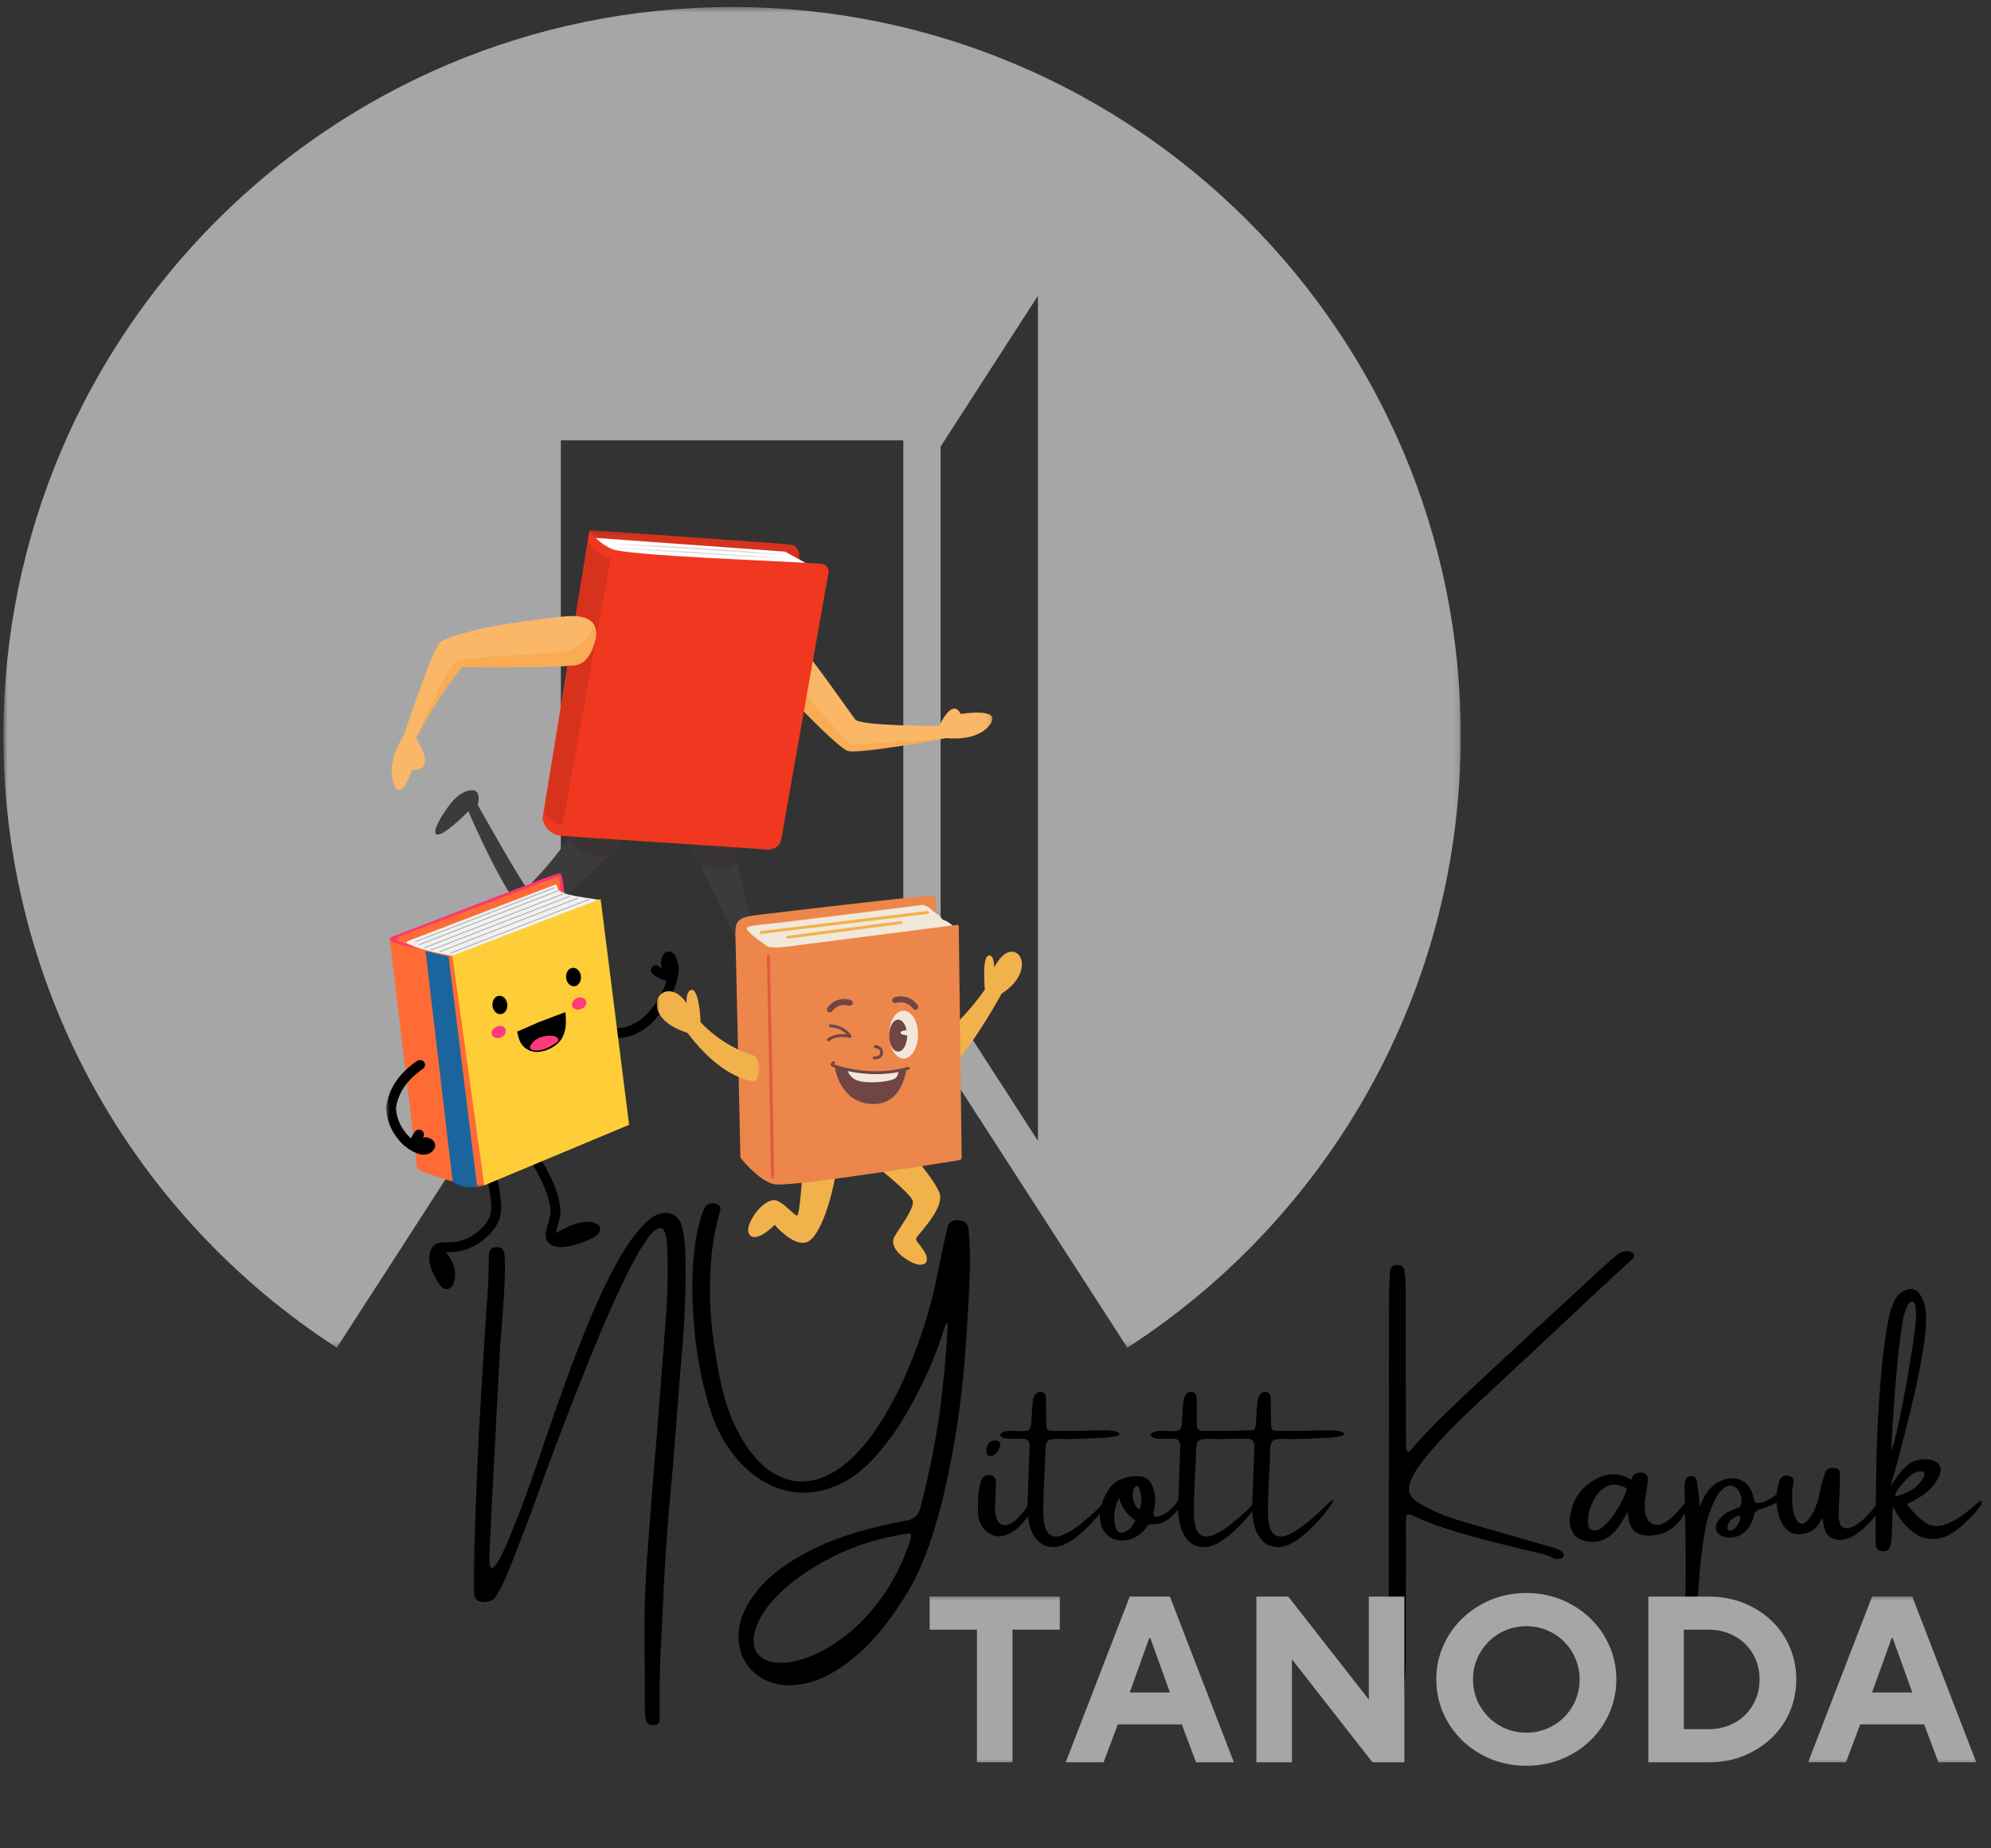 <svg xmlns="http://www.w3.org/2000/svg" width="391" height="363" viewBox="0 0 391 363" fill="none"><rect x="0" y="0" width="391" height="363" fill="#333333" stroke="none"/><mask id="mask0_27256_6435" style="mask-type:luminance" maskUnits="userSpaceOnUse" x="0" y="0" width="391" height="363"><path d="M390.667 0H0V362.667H390.667V0Z" fill="white"></path></mask><g mask="url(#mask0_27256_6435)"><mask id="mask1_27256_6435" style="mask-type:luminance" maskUnits="userSpaceOnUse" x="92" y="213" width="299" height="134"><path d="M92 213.333H390.026V346.667H92V213.333Z" fill="white"></path></mask><g mask="url(#mask1_27256_6435)"><mask id="mask2_27256_6435" style="mask-type:luminance" maskUnits="userSpaceOnUse" x="92" y="213" width="299" height="134"><path d="M390.667 213.333H92V346.667H390.667V213.333Z" fill="white"></path></mask><g mask="url(#mask2_27256_6435)"><mask id="mask3_27256_6435" style="mask-type:luminance" maskUnits="userSpaceOnUse" x="92" y="237" width="44" height="103"><path d="M92.746 237.333H136.001V340H92.746V237.333Z" fill="white"></path></mask><g mask="url(#mask3_27256_6435)"><path d="M134.029 241.347C134.404 243.097 134.597 244.884 134.612 246.701C134.696 249.967 134.659 253.233 134.508 256.493C134.367 259.743 134.154 262.993 133.862 266.243C133.623 269.066 133.404 271.879 133.196 274.681C133.013 277.004 132.831 279.321 132.654 281.639C132.456 284.28 132.242 286.931 132.008 289.597C131.758 292.238 131.518 294.889 131.3 297.556C131.05 300.629 130.826 303.701 130.633 306.785C130.534 308.852 130.425 310.91 130.3 312.951C130.185 315.254 130.076 317.582 129.966 319.931C129.602 325.681 129.466 331.415 129.55 337.139C129.55 337.498 129.518 337.847 129.466 338.181C129.383 338.524 129.143 338.733 128.758 338.806C127.56 339.024 126.893 338.582 126.758 337.472C126.675 336.608 126.633 335.748 126.633 334.889C126.633 333.264 126.633 331.629 126.633 329.993C126.56 325.629 126.55 321.243 126.591 316.826C126.675 312.701 126.873 308.582 127.196 304.472C127.555 299.462 127.946 294.462 128.362 289.472C128.623 286.42 128.873 283.384 129.112 280.368C129.706 272.826 130.284 265.295 130.841 257.764C131.143 253.556 131.206 249.342 131.029 245.118C130.93 242.608 130.513 241.306 129.779 241.222C129.039 241.129 128.071 241.951 126.862 243.701C125.664 245.441 124.326 247.826 122.841 250.868C121.367 253.899 119.831 257.285 118.237 261.035C116.654 264.774 115.102 268.571 113.591 272.431C112.076 276.28 110.675 279.91 109.383 283.326C108.091 286.743 107.013 289.649 106.154 292.035C105.305 294.41 104.727 296.004 104.425 296.806C104.326 297.03 104.279 297.155 104.279 297.181C102.748 301.28 101.175 305.347 99.55 309.389C99.076 310.498 98.539 311.582 97.946 312.639C97.831 312.847 97.701 313.066 97.55 313.306C97.269 313.899 96.841 314.295 96.258 314.493C95.394 314.743 94.644 314.743 94.008 314.493C93.383 314.243 93.05 313.576 93.008 312.493C92.951 310.17 92.972 307.852 93.071 305.535C93.123 304.358 93.164 303.16 93.196 301.951C93.43 295.524 93.696 289.087 93.987 282.639C94.222 278.321 94.472 274.014 94.737 269.722C94.956 266.389 95.164 263.071 95.362 259.764C95.414 258.431 95.508 257.113 95.633 255.806C95.867 253.03 95.987 250.233 95.987 247.41C95.987 247.066 95.998 246.712 96.029 246.347C96.123 245.431 96.633 244.972 97.55 244.972C98.466 244.972 98.972 245.451 99.071 246.41C99.164 247.701 99.196 249.014 99.154 250.347C99.112 251.681 99.05 253.009 98.966 254.326C98.966 254.425 98.966 254.524 98.966 254.618C98.841 256.201 98.722 257.816 98.612 259.451C98.472 261.175 98.341 262.91 98.216 264.66C97.769 272.8 97.341 280.941 96.925 289.076C96.633 294.55 96.362 300.024 96.112 305.493C96.055 307.201 96.216 308.035 96.591 307.993C96.977 307.962 97.487 307.358 98.112 306.181C98.748 305.014 99.409 303.592 100.091 301.91C100.784 300.217 101.43 298.597 102.029 297.056C102.623 295.514 103.055 294.363 103.321 293.597C103.404 293.363 103.466 293.196 103.508 293.097C104.435 290.53 105.529 287.399 106.779 283.701C108.055 279.941 109.456 275.931 110.987 271.681C112.513 267.431 114.133 263.254 115.841 259.139C117.56 255.03 119.326 251.326 121.133 248.035C122.951 244.733 124.81 242.139 126.716 240.264C127.268 239.712 127.873 239.238 128.529 238.847C129.805 238.17 130.966 238.056 132.008 238.514C133.06 238.972 133.737 239.92 134.029 241.347Z" fill="black"></path></g><path d="M183.425 300.597C182.785 302.681 182.071 304.691 181.279 306.618C180.498 308.561 179.592 310.436 178.55 312.243C175.243 317.785 171.904 322.003 168.529 324.91C165.165 327.826 161.993 329.681 159.008 330.472C156.019 331.264 153.41 331.233 151.175 330.389C148.951 329.54 147.29 328.128 146.196 326.16C145.097 324.201 144.779 321.931 145.238 319.347C145.706 316.774 147.144 314.149 149.55 311.472C151.951 308.79 155.508 306.311 160.217 304.035C164.936 301.759 171.035 299.941 178.508 298.576C179.217 298.358 179.738 298.024 180.071 297.576C180.415 297.118 180.675 296.545 180.842 295.847C182.451 289.613 183.717 283.253 184.633 276.764C185.311 271.503 185.8 266.175 186.092 260.785C186.118 260.285 186.102 259.993 186.05 259.91C185.993 259.816 185.91 259.858 185.8 260.035C185.701 260.201 185.597 260.441 185.488 260.743C185.389 261.035 185.3 261.316 185.217 261.576C184.493 263.983 183.488 266.628 182.196 269.514C180.915 272.389 179.43 275.253 177.738 278.097C176.055 280.946 174.206 283.509 172.196 285.785C170.196 288.066 168.113 289.816 165.946 291.035C162.972 292.592 160.102 293.316 157.342 293.201C154.576 293.092 151.998 292.295 149.613 290.806C147.238 289.321 145.16 287.337 143.383 284.847C141.618 282.363 140.258 279.535 139.3 276.368C137.618 270.743 136.597 265.092 136.238 259.41C136.029 256.884 135.936 254.384 135.967 251.91C135.993 249.425 136.175 246.967 136.508 244.535C136.8 242.191 137.331 239.951 138.113 237.826C138.248 237.384 138.472 237.029 138.779 236.764C139.097 236.488 139.54 236.347 140.113 236.347C140.597 236.389 140.967 236.545 141.217 236.806C141.477 237.071 141.55 237.425 141.425 237.868C140.592 240.701 140.029 243.618 139.738 246.618C139.165 252.55 139.363 258.571 140.321 264.681C140.597 266.556 140.915 268.441 141.279 270.326C141.654 272.217 142.133 274.097 142.717 275.972C143.394 278.097 144.305 280.181 145.446 282.222C146.597 284.253 147.956 286.029 149.529 287.556C151.113 289.071 152.894 290.113 154.883 290.681C156.868 291.238 159.055 291.097 161.446 290.264C163.764 289.347 165.946 287.842 167.988 285.743C170.029 283.649 171.904 281.17 173.613 278.306C175.331 275.446 176.852 272.451 178.175 269.326C179.508 266.191 180.633 263.154 181.55 260.222C182.477 257.279 183.18 254.681 183.654 252.431C184.097 250.264 184.54 248.118 184.988 245.993C185.331 244.451 185.675 242.904 186.008 241.347C186.092 240.878 186.264 240.493 186.529 240.201C186.805 239.899 187.206 239.722 187.738 239.681C188.665 239.654 189.305 239.826 189.654 240.201C189.998 240.576 190.196 241.108 190.238 241.785C190.456 244.451 190.535 247.087 190.467 249.681C190.269 254.806 189.988 259.92 189.613 265.014C189.248 270.097 188.696 275.149 187.946 280.16C187.206 284.8 186.311 289.399 185.258 293.951C184.686 296.3 184.076 298.514 183.425 300.597ZM178.821 302.389C178.904 302.154 178.946 301.92 178.946 301.681C178.946 301.503 178.889 301.378 178.779 301.306C178.68 301.222 178.555 301.201 178.404 301.243C178.113 301.243 177.717 301.295 177.217 301.389C176.717 301.488 176.222 301.587 175.738 301.681C175.415 301.738 175.144 301.795 174.925 301.847C170.977 302.654 167.165 303.983 163.488 305.826C159.821 307.67 156.644 309.79 153.967 312.181C151.285 314.582 149.488 316.983 148.571 319.389C147.805 321.608 147.8 323.316 148.55 324.514C149.311 325.722 150.602 326.41 152.425 326.576C154.243 326.753 156.352 326.399 158.758 325.514C161.175 324.623 163.654 323.181 166.196 321.181C168.748 319.191 171.139 316.639 173.363 313.514C175.581 310.389 177.404 306.681 178.821 302.389Z" fill="black"></path><path d="M202.461 296.847C202.044 297.712 201.326 298.67 200.315 299.722C199.315 300.764 198.174 301.425 196.898 301.701C195.633 301.983 194.424 301.545 193.273 300.389C192.826 299.878 192.503 299.285 192.294 298.618C192.086 297.951 192.008 297.3 192.065 296.66C192.065 296.483 192.065 296.259 192.065 295.993C192.065 295.316 192.091 294.524 192.148 293.618C192.216 292.717 192.357 291.904 192.565 291.18C192.773 290.446 193.096 290.003 193.544 289.847C194.82 289.529 195.508 289.972 195.607 291.18C195.607 291.587 195.591 291.983 195.565 292.368C195.549 292.566 195.544 292.753 195.544 292.93C195.513 293.488 195.487 294.05 195.461 294.618C195.461 295.066 195.44 295.509 195.398 295.951C195.367 297.91 195.805 299.076 196.711 299.451C197.612 299.816 198.638 299.42 199.794 298.264C200.945 297.097 201.701 296.134 202.065 295.368C202.424 294.608 202.68 294.446 202.836 294.889C203.003 295.337 202.878 295.988 202.461 296.847ZM195.357 285.701C195.174 285.858 194.961 285.951 194.711 285.993C194.461 286.024 194.242 286.003 194.065 285.93C193.909 285.805 193.815 285.649 193.773 285.451C193.732 285.259 193.711 285.024 193.711 284.743C193.711 284.701 193.721 284.654 193.753 284.597C193.779 284.347 193.841 284.108 193.94 283.868C194.201 283.217 194.758 282.92 195.607 282.972C195.909 283.014 196.148 283.139 196.315 283.347C196.482 283.545 196.513 283.774 196.419 284.035C196.221 284.701 195.867 285.259 195.357 285.701Z" fill="black"></path><path d="M216.7 295.327C217.434 294.618 217.752 294.446 217.658 294.806C217.559 295.155 217.148 295.8 216.429 296.743C215.721 297.675 214.83 298.691 213.763 299.785C212.705 300.868 211.586 301.816 210.408 302.618C209.226 303.41 208.101 303.842 207.033 303.91C205.726 303.91 204.679 303.524 203.888 302.743C203.106 301.967 202.544 300.946 202.2 299.681C201.867 298.405 201.731 297.03 201.783 295.556C201.856 293.905 201.914 292.243 201.971 290.577C201.997 289.743 202.023 288.931 202.054 288.139C202.122 286.806 202.169 285.472 202.2 284.139C202.211 283.722 202.138 283.379 201.971 283.097C201.82 282.821 201.533 282.67 201.117 282.639C200.648 282.613 200.054 282.597 199.346 282.597C198.721 282.597 198.19 282.597 197.742 282.597C197.132 282.53 196.721 282.363 196.513 282.097C196.304 281.837 196.471 281.571 197.013 281.306C197.388 281.155 197.841 281.071 198.367 281.056C198.898 281.045 199.419 281.05 199.929 281.077C200.252 281.108 200.533 281.118 200.783 281.118C201.575 281.118 202.054 280.993 202.221 280.743C202.398 280.493 202.513 280.004 202.554 279.264C202.606 278.488 202.648 277.702 202.679 276.91C202.705 276.493 202.742 276.071 202.783 275.639C202.783 275.03 202.94 274.472 203.263 273.972C203.606 273.504 204.054 273.321 204.596 273.431C205.065 273.556 205.33 273.858 205.388 274.327C205.429 275.108 205.45 275.889 205.45 276.681C205.461 277.129 205.461 277.571 205.45 278.014C205.45 278.488 205.455 278.983 205.471 279.493C205.455 280.191 205.539 280.629 205.721 280.806C205.914 280.988 206.377 281.077 207.117 281.077C208.325 281.077 209.518 281.077 210.7 281.077C211.242 281.077 212.846 281.045 215.513 280.972C218.179 280.889 219.617 281.108 219.825 281.618C220.033 282.118 218.346 282.41 214.763 282.493C212.596 282.618 210.919 282.681 209.742 282.681C208.95 282.655 208.231 282.639 207.596 282.639C206.539 282.639 205.888 282.827 205.638 283.202C205.388 283.566 205.273 284.3 205.304 285.41C205.273 286.368 205.226 287.53 205.158 288.889C204.976 291.681 204.888 294.524 204.888 297.41C204.955 299.399 205.309 300.691 205.95 301.285C206.601 301.868 207.44 301.983 208.471 301.618C209.513 301.243 210.638 300.587 211.846 299.639C213.054 298.696 214.247 297.675 215.429 296.577C215.679 296.243 215.992 295.931 216.367 295.639C216.476 295.53 216.586 295.425 216.7 295.327Z" fill="black"></path><path d="M231.936 293.993C232.145 293.8 232.249 294.05 232.249 294.743C232.259 295.425 231.629 296.389 230.353 297.639C229.087 298.889 227.78 299.482 226.436 299.41C226.129 299.384 225.874 299.404 225.665 299.472C225.457 299.545 225.28 299.717 225.145 299.993C224.988 300.232 224.811 300.451 224.603 300.66C224.603 300.66 224.587 300.675 224.561 300.701C223.728 301.592 222.749 302.175 221.624 302.451C220.509 302.732 219.447 302.639 218.436 302.18C217.421 301.722 216.691 300.857 216.249 299.576C215.931 298.425 215.905 297.279 216.165 296.139C216.405 295.128 216.775 294.175 217.29 293.285C217.9 292.107 218.697 291.274 219.686 290.785C220.686 290.285 221.811 290.009 223.061 289.951C224.905 289.868 226.072 290.743 226.561 292.576C226.863 293.649 226.941 294.722 226.79 295.805C226.749 296.055 226.697 296.316 226.645 296.576C226.587 296.759 226.54 296.93 226.499 297.097C226.457 297.696 226.712 297.967 227.27 297.91C228.837 297.649 230.395 296.342 231.936 293.993ZM220.957 300.868C221.915 300.425 222.582 299.675 222.957 298.618C221.374 297.607 220.311 296.154 219.77 294.264C219.27 295.154 218.962 296.191 218.853 297.368C218.754 298.55 218.874 299.529 219.207 300.305C219.551 301.087 220.134 301.274 220.957 300.868ZM223.686 296.514C223.936 296.139 224.082 295.68 224.124 295.139C224.176 294.587 224.15 294.035 224.04 293.493C223.941 292.941 223.801 292.509 223.624 292.201C223.441 291.899 223.254 291.8 223.061 291.91C222.697 292.243 222.499 292.717 222.457 293.326C222.415 293.925 222.504 294.529 222.728 295.139C222.947 295.738 223.27 296.196 223.686 296.514Z" fill="black"></path><path d="M246.282 295.327C247.016 294.618 247.334 294.446 247.24 294.806C247.141 295.155 246.73 295.8 246.011 296.743C245.303 297.675 244.412 298.691 243.345 299.785C242.287 300.868 241.168 301.816 239.99 302.618C238.808 303.41 237.683 303.842 236.615 303.91C235.308 303.91 234.261 303.524 233.47 302.743C232.688 301.967 232.126 300.946 231.782 299.681C231.449 298.405 231.313 297.03 231.365 295.556C231.438 293.905 231.496 292.243 231.553 290.577C231.579 289.743 231.605 288.931 231.636 288.139C231.704 286.806 231.751 285.472 231.782 284.139C231.793 283.722 231.72 283.379 231.553 283.097C231.402 282.821 231.115 282.67 230.699 282.639C230.23 282.613 229.636 282.597 228.928 282.597C228.303 282.597 227.772 282.597 227.324 282.597C226.714 282.53 226.303 282.363 226.095 282.097C225.886 281.837 226.053 281.571 226.595 281.306C226.97 281.155 227.423 281.071 227.949 281.056C228.48 281.045 229.001 281.05 229.511 281.077C229.834 281.108 230.115 281.118 230.365 281.118C231.157 281.118 231.636 280.993 231.803 280.743C231.98 280.493 232.095 280.004 232.136 279.264C232.188 278.488 232.23 277.702 232.261 276.91C232.287 276.493 232.324 276.071 232.365 275.639C232.365 275.03 232.522 274.472 232.845 273.972C233.188 273.504 233.636 273.321 234.178 273.431C234.647 273.556 234.912 273.858 234.97 274.327C235.011 275.108 235.032 275.889 235.032 276.681C235.043 277.129 235.043 277.571 235.032 278.014C235.032 278.488 235.037 278.983 235.053 279.493C235.037 280.191 235.121 280.629 235.303 280.806C235.496 280.988 235.959 281.077 236.699 281.077C237.907 281.077 239.1 281.077 240.282 281.077C240.824 281.077 242.428 281.045 245.095 280.972C247.761 280.889 249.199 281.108 249.407 281.618C249.615 282.118 247.928 282.41 244.345 282.493C242.178 282.618 240.501 282.681 239.324 282.681C238.532 282.655 237.813 282.639 237.178 282.639C236.121 282.639 235.47 282.827 235.22 283.202C234.97 283.566 234.855 284.3 234.886 285.41C234.855 286.368 234.808 287.53 234.74 288.889C234.558 291.681 234.47 294.524 234.47 297.41C234.537 299.399 234.891 300.691 235.532 301.285C236.183 301.868 237.022 301.983 238.053 301.618C239.095 301.243 240.22 300.587 241.428 299.639C242.636 298.696 243.829 297.675 245.011 296.577C245.261 296.243 245.574 295.931 245.949 295.639C246.058 295.53 246.168 295.425 246.282 295.327Z" fill="black"></path><path d="M260.833 295.327C261.567 294.618 261.885 294.446 261.791 294.806C261.692 295.155 261.281 295.8 260.562 296.743C259.854 297.675 258.963 298.691 257.895 299.785C256.838 300.868 255.718 301.816 254.541 302.618C253.359 303.41 252.234 303.842 251.166 303.91C249.859 303.91 248.812 303.524 248.02 302.743C247.239 301.967 246.677 300.946 246.333 299.681C246 298.405 245.864 297.03 245.916 295.556C245.989 293.905 246.046 292.243 246.104 290.577C246.13 289.743 246.156 288.931 246.187 288.139C246.255 286.806 246.302 285.472 246.333 284.139C246.343 283.722 246.27 283.379 246.104 283.097C245.953 282.821 245.666 282.67 245.25 282.639C244.781 282.613 244.187 282.597 243.479 282.597C242.854 282.597 242.322 282.597 241.875 282.597C241.265 282.53 240.854 282.363 240.645 282.097C240.437 281.837 240.604 281.571 241.145 281.306C241.52 281.155 241.974 281.071 242.5 281.056C243.031 281.045 243.552 281.05 244.062 281.077C244.385 281.108 244.666 281.118 244.916 281.118C245.708 281.118 246.187 280.993 246.354 280.743C246.531 280.493 246.645 280.004 246.687 279.264C246.739 278.488 246.781 277.702 246.812 276.91C246.838 276.493 246.875 276.071 246.916 275.639C246.916 275.03 247.072 274.472 247.395 273.972C247.739 273.504 248.187 273.321 248.729 273.431C249.197 273.556 249.463 273.858 249.52 274.327C249.562 275.108 249.583 275.889 249.583 276.681C249.593 277.129 249.593 277.571 249.583 278.014C249.583 278.488 249.588 278.983 249.604 279.493C249.588 280.191 249.671 280.629 249.854 280.806C250.046 280.988 250.51 281.077 251.25 281.077C252.458 281.077 253.651 281.077 254.833 281.077C255.375 281.077 256.979 281.045 259.645 280.972C262.312 280.889 263.75 281.108 263.958 281.618C264.166 282.118 262.479 282.41 258.895 282.493C256.729 282.618 255.052 282.681 253.875 282.681C253.083 282.655 252.364 282.639 251.729 282.639C250.671 282.639 250.02 282.827 249.77 283.202C249.52 283.566 249.406 284.3 249.437 285.41C249.406 286.368 249.359 287.53 249.291 288.889C249.109 291.681 249.02 294.524 249.02 297.41C249.088 299.399 249.442 300.691 250.083 301.285C250.734 301.868 251.572 301.983 252.604 301.618C253.645 301.243 254.77 300.587 255.979 299.639C257.187 298.696 258.38 297.675 259.562 296.577C259.812 296.243 260.125 295.931 260.5 295.639C260.609 295.53 260.718 295.425 260.833 295.327Z" fill="black"></path><path d="M320.068 245.826C320.411 245.884 320.677 246.076 320.859 246.41C320.943 246.576 320.948 246.733 320.88 246.868C320.807 247.009 320.714 247.149 320.589 247.285C319.49 248.285 318.38 249.306 317.255 250.347C316.172 251.379 315.073 252.399 313.964 253.41C311.13 256.076 308.286 258.743 305.443 261.41C299.87 266.592 294.307 271.78 288.755 276.972C285.922 279.587 283.245 282.368 280.734 285.326C279.844 286.368 279.01 287.467 278.234 288.618C277.703 289.399 277.281 290.233 276.964 291.118C276.391 292.592 276.74 293.821 278.005 294.806C278.839 295.389 279.714 295.905 280.63 296.347C281.99 297.03 283.38 297.613 284.797 298.097C286.224 298.571 287.661 299.009 289.109 299.41C293.953 300.826 298.807 302.233 303.672 303.618C304.089 303.743 304.505 303.868 304.922 303.993C305.005 304.024 305.109 304.045 305.234 304.056C305.552 304.155 305.859 304.274 306.151 304.41C306.453 304.55 306.724 304.754 306.964 305.014C307.115 305.191 307.156 305.394 307.089 305.618C307.031 305.837 306.911 305.983 306.734 306.056C306.12 306.306 305.531 306.29 304.964 306.014C304.198 305.639 303.401 305.347 302.568 305.139C301.734 304.931 300.891 304.743 300.047 304.576C299.297 304.425 298.552 304.243 297.818 304.035C296.661 303.733 295.51 303.446 294.359 303.181C291.245 302.42 288.161 301.566 285.109 300.618C282.568 299.858 280.078 298.92 277.651 297.806C276.969 297.488 276.536 297.399 276.359 297.535C276.193 297.66 276.109 298.113 276.109 298.889C276.078 299.321 276.068 299.754 276.068 300.181C276.094 300.347 276.109 300.524 276.109 300.701C276.109 303.035 276.109 305.373 276.109 307.722C276.109 313.816 276.094 319.899 276.068 325.972C276.068 327.415 276.005 328.868 275.88 330.326C275.849 330.993 275.818 331.686 275.776 332.41C275.776 332.67 275.734 332.915 275.651 333.139C275.568 333.358 275.385 333.535 275.109 333.66C274.594 333.879 274.141 333.889 273.755 333.681C273.365 333.472 273.141 333.102 273.089 332.576C273.057 332.102 273.031 331.644 273.005 331.201C272.849 329.019 272.76 326.816 272.734 324.597C272.734 316.483 272.734 308.368 272.734 300.243C272.734 297.259 272.734 294.285 272.734 291.326C272.734 291.326 272.745 291.326 272.776 291.326C272.776 288.342 272.776 285.358 272.776 282.368C272.745 273.524 272.745 264.655 272.776 255.764C272.776 253.78 272.839 251.806 272.964 249.847C272.99 249.03 273.411 248.587 274.234 248.514C275.193 248.405 275.724 248.816 275.839 249.743C275.99 250.925 276.068 252.118 276.068 253.326C276.068 258.983 276.068 264.634 276.068 270.285C276.094 274.425 276.109 278.556 276.109 282.681C276.109 283.446 276.151 284.212 276.234 284.972C276.234 285.014 276.26 285.05 276.318 285.076C276.37 285.108 276.427 285.134 276.484 285.16C276.552 285.191 276.599 285.191 276.63 285.16C276.724 285.16 276.802 285.134 276.859 285.076C276.927 285.009 276.984 284.946 277.026 284.889C279.01 282.556 281.094 280.337 283.276 278.222C285.453 276.097 287.656 274.004 289.88 271.931C290.016 271.821 290.161 271.691 290.318 271.535C296.943 265.342 303.599 259.181 310.297 253.056C311.766 251.696 313.234 250.337 314.693 248.972C315.661 248.113 316.641 247.274 317.63 246.451C318.339 245.884 319.151 245.675 320.068 245.826Z" fill="black"></path><path d="M332.194 294.66C331.829 295.785 331.1 297.087 330.006 298.556C328.907 300.014 327.532 300.951 325.881 301.368C324.241 301.785 322.824 301.733 321.631 301.201C320.433 300.66 319.777 299.238 319.652 296.931C318.288 299.556 316.991 301.243 315.756 301.993C314.532 302.733 313.256 303.009 311.923 302.826C310.423 302.592 309.407 302.009 308.881 301.076C308.34 300.149 308.163 299.076 308.34 297.868C308.506 296.649 308.876 295.483 309.444 294.368C309.887 293.524 310.496 292.743 311.277 292.035C312.069 291.326 312.892 290.774 313.756 290.368C314.824 289.826 315.892 289.571 316.965 289.597C318.048 289.629 319.199 289.983 320.423 290.66C320.449 290.691 320.465 290.66 320.465 290.576C320.465 290.467 320.491 290.321 320.548 290.139C320.616 289.946 320.72 289.8 320.861 289.701C321.262 289.399 321.741 289.243 322.298 289.243C322.85 289.243 323.277 289.524 323.569 290.076C323.621 290.785 323.548 291.696 323.34 292.806C322.892 295.222 322.892 296.967 323.34 298.035C323.782 299.092 324.569 299.587 325.694 299.514C326.819 299.446 328.277 298.342 330.069 296.201C331.861 294.05 332.569 293.535 332.194 294.66ZM312.319 300.347C312.944 300.795 313.652 300.738 314.444 300.181C315.246 299.613 316.017 298.816 316.756 297.785C317.506 296.743 318.131 295.701 318.631 294.66C319.131 293.618 319.407 292.858 319.465 292.368C317.965 291.55 316.673 291.41 315.59 291.951C314.517 292.483 313.663 293.347 313.027 294.556C312.387 295.754 312.006 296.92 311.881 298.056C311.756 299.196 311.902 299.962 312.319 300.347Z" fill="black"></path><path d="M346.101 295.118C346.726 294.967 347.523 294.535 348.497 293.826C349.481 293.108 349.924 293.092 349.83 293.785C349.747 294.467 349.21 295.035 348.226 295.493C347.252 295.951 346.356 296.279 345.538 296.472C345.33 296.545 345.122 296.66 344.913 296.826C344.705 296.983 344.57 297.16 344.518 297.368C344.361 298.233 344.064 299.029 343.622 299.764C342.466 301.571 340.83 302.285 338.705 301.91C337.872 301.691 337.335 301.279 337.101 300.68C336.861 300.071 336.981 299.399 337.455 298.66C338.106 297.8 338.919 297.16 339.893 296.743C340.252 296.566 340.58 296.43 340.872 296.347C341.023 296.295 341.205 296.238 341.413 296.18C341.799 295.962 342.002 295.55 342.018 294.951C342.044 294.342 341.903 293.738 341.601 293.139C341.294 292.529 340.861 292.113 340.309 291.889C339.752 291.67 339.091 291.863 338.33 292.472C337.591 293.17 337.038 293.972 336.663 294.889C335.773 296.712 335.163 298.634 334.83 300.66C334.231 304.217 333.82 307.764 333.601 311.305C333.502 312.957 333.335 314.602 333.101 316.243C333.018 316.92 332.945 317.618 332.893 318.326C332.851 318.561 332.788 318.795 332.705 319.035C332.58 319.477 332.252 319.665 331.726 319.597C331.169 319.582 330.872 319.337 330.83 318.868C330.799 318.368 330.799 317.858 330.83 317.347C330.83 317.222 330.83 317.118 330.83 317.035C330.872 316.42 330.903 315.795 330.934 315.16C330.96 314.045 330.986 312.936 331.018 311.826C331.07 307.337 331.044 302.816 330.934 298.243C330.903 296.535 330.872 294.847 330.83 293.18C330.83 293.014 330.83 292.842 330.83 292.66C330.773 292.076 330.799 291.503 330.913 290.93C331.038 290.363 331.413 290.035 332.038 289.951C332.689 289.884 333.085 290.18 333.226 290.847C333.226 290.904 333.226 290.967 333.226 291.035C333.445 292.3 333.643 293.967 333.809 296.035C334.278 294.649 334.872 293.529 335.58 292.68C336.299 291.837 337.148 291.212 338.122 290.805C338.924 290.446 339.752 290.305 340.601 290.389C341.46 290.462 342.236 290.805 342.934 291.43C343.643 292.055 344.122 292.988 344.372 294.222C344.497 294.753 344.663 295.071 344.872 295.18C345.08 295.279 345.486 295.259 346.101 295.118ZM340.08 300.618C340.606 300.326 341.018 299.941 341.309 299.451C341.611 298.951 341.773 298.524 341.788 298.16C341.799 297.785 341.648 297.639 341.33 297.722C340.497 298.055 339.919 298.483 339.601 298.993C339.294 299.509 339.189 299.951 339.288 300.326C339.398 300.691 339.663 300.785 340.08 300.618Z" fill="black"></path><path d="M369.522 294.889C369.814 294.92 369.756 295.326 369.355 296.118C368.965 296.899 368.314 297.8 367.397 298.826C366.491 299.842 365.48 300.722 364.355 301.472C363.23 302.212 362.111 302.545 361.001 302.472C360.168 302.389 359.548 302.139 359.147 301.722C358.756 301.306 358.486 300.847 358.334 300.347C358.178 299.837 358.084 299.389 358.043 299.014C358.027 298.754 358.001 298.556 357.959 298.431C357.918 298.295 357.834 298.28 357.709 298.389C356.845 300.379 355.355 301.368 353.23 301.368C352.048 301.368 351.084 300.847 350.334 299.806C349.595 298.754 349.131 297.431 348.939 295.847C348.741 294.264 348.897 292.66 349.397 291.035C349.522 290.493 349.845 290.118 350.376 289.91C350.751 289.774 351.137 289.795 351.543 289.972C351.959 290.139 352.178 290.399 352.209 290.743C352.209 291.108 352.178 291.462 352.126 291.806C352.053 292.087 352.006 292.342 351.98 292.576C351.923 293.55 351.939 294.618 352.022 295.785C352.116 296.941 352.423 297.925 352.939 298.743C353.449 299.399 354.012 299.483 354.626 298.993C355.251 298.493 355.798 297.733 356.272 296.701C356.631 295.884 356.918 295.071 357.126 294.264C357.334 293.446 357.465 292.816 357.522 292.368C357.574 292.175 357.605 292.05 357.605 291.993C357.699 291.649 357.798 291.306 357.897 290.972C358.032 290.472 358.178 289.988 358.334 289.514C358.584 288.597 359.23 288.217 360.272 288.368C360.907 288.425 361.251 288.733 361.293 289.285C361.345 290.066 361.361 290.837 361.334 291.597C361.303 292.405 361.272 293.191 361.23 293.951C361.157 295.076 361.111 296.191 361.084 297.285C361.053 298.884 361.376 299.816 362.043 300.076C362.709 300.342 363.522 300.175 364.48 299.576C365.439 298.967 366.361 298.139 367.251 297.097C367.334 297.004 367.439 296.884 367.564 296.743C367.73 296.509 367.939 296.254 368.189 295.972C368.449 295.696 368.699 295.451 368.939 295.243C369.173 295.035 369.366 294.92 369.522 294.889Z" fill="black"></path><path d="M388.216 295.327C388.617 294.983 388.893 294.816 389.049 294.827C389.201 294.842 389.258 294.952 389.216 295.16C389.174 295.368 389.06 295.597 388.883 295.847C388.435 296.514 387.867 297.196 387.174 297.889C386.492 298.571 386.008 299.05 385.716 299.327C383.716 301.134 381.909 302.113 380.299 302.264C378.701 302.405 377.31 302.071 376.133 301.264C374.951 300.446 373.992 299.514 373.258 298.472C372.534 297.42 372.06 296.592 371.841 295.993C371.742 296.175 371.68 296.566 371.654 297.16C371.622 297.743 371.612 298.441 371.612 299.243C371.581 300.035 371.549 300.821 371.508 301.597C371.477 302.363 371.404 302.983 371.279 303.452C371.112 304.399 370.539 304.816 369.57 304.702C368.888 304.618 368.497 304.259 368.404 303.618C368.346 303.217 368.32 302.806 368.32 302.389C368.32 301.504 368.32 300.629 368.32 299.764C368.346 296.212 368.393 292.675 368.466 289.16C368.466 287.452 368.539 284.754 368.695 281.056C368.862 277.347 369.122 273.431 369.487 269.306C369.862 265.17 370.362 261.608 370.987 258.618C371.221 257.441 371.617 256.321 372.174 255.264C372.742 254.212 373.617 253.53 374.799 253.222C375.31 253.113 375.81 253.212 376.299 253.514C376.784 253.806 377.221 254.399 377.612 255.285C377.987 256.233 378.195 257.202 378.237 258.202C378.305 260.452 378.029 263.295 377.404 266.722C376.789 270.155 376.029 273.722 375.112 277.431C374.195 281.129 373.326 284.504 372.508 287.556C372.034 289.28 371.622 290.759 371.279 291.993C371.654 291.358 372.138 290.629 372.737 289.806C373.346 288.988 373.93 288.342 374.487 287.868C375.82 286.8 377.341 286.425 379.049 286.743C380.951 287.16 381.534 288.243 380.799 289.993C380.008 291.535 379.018 292.717 377.841 293.535C376.674 294.342 375.549 294.967 374.466 295.41C375.602 297.009 376.893 298.285 378.341 299.243C379.383 299.842 380.518 299.941 381.758 299.535C383.008 299.118 384.206 298.493 385.362 297.66C386.529 296.816 387.477 296.035 388.216 295.327ZM373.57 259.952C373.055 263.285 372.596 267.493 372.195 272.577C371.805 277.649 371.534 281.827 371.383 285.118C371.883 283.785 372.456 281.55 373.112 278.41C373.763 275.274 374.367 272.024 374.924 268.66C375.492 265.3 375.893 262.597 376.133 260.556C376.367 258.306 376.331 256.842 376.029 256.16C375.721 255.483 375.32 255.472 374.82 256.139C374.331 256.806 373.914 258.077 373.57 259.952ZM372.133 293.847C372.258 293.92 372.591 293.863 373.133 293.681C373.674 293.504 374.279 293.254 374.945 292.931C375.612 292.597 376.154 292.217 376.57 291.785C377.581 290.649 378.034 289.879 377.924 289.472C377.826 289.056 377.466 288.91 376.841 289.035C376.216 289.149 375.612 289.452 375.029 289.952C374.346 290.608 373.701 291.321 373.091 292.097C372.477 292.863 372.159 293.446 372.133 293.847Z" fill="black"></path></g></g><mask id="mask4_27256_6435" style="mask-type:luminance" maskUnits="userSpaceOnUse" x="181" y="301" width="209" height="62"><path d="M181.336 301.333H389.336V362.24H181.336V301.333Z" fill="white"></path></mask><g mask="url(#mask4_27256_6435)"><mask id="mask5_27256_6435" style="mask-type:luminance" maskUnits="userSpaceOnUse" x="181" y="301" width="209" height="62"><path d="M389.336 301.333H181.336V362.667H389.336V301.333Z" fill="white"></path></mask><g mask="url(#mask5_27256_6435)"><mask id="mask6_27256_6435" style="mask-type:luminance" maskUnits="userSpaceOnUse" x="181" y="313" width="29" height="34"><path d="M181.387 313.333H209.335V346.667H181.387V313.333Z" fill="white"></path></mask><g mask="url(#mask6_27256_6435)"><path d="M191.858 320.12H182.566V313.62H208.129V320.12H198.837V346.162H191.858V320.12Z" fill="#A6A6A6"></path></g><path d="M221.855 313.621H229.751L242.314 346.162H234.876L232.085 338.725H219.522L216.73 346.162H209.293L221.855 313.621ZM229.751 332.454L225.897 321.746H225.71L221.855 332.454H229.751Z" fill="#A6A6A6"></path><path d="M246.734 313.621H253.005L268.818 333.85V313.621H275.797V346.162H269.526L253.714 325.933V346.162H246.734V313.621Z" fill="#A6A6A6"></path><path d="M299.754 346.85C297.238 346.85 294.905 346.402 292.754 345.516C290.598 344.615 288.733 343.402 287.15 341.87C285.566 340.329 284.322 338.532 283.421 336.475C282.514 334.407 282.066 332.214 282.066 329.891C282.066 327.558 282.514 325.365 283.421 323.308C284.322 321.256 285.566 319.464 287.15 317.933C288.733 316.391 290.598 315.173 292.754 314.266C294.905 313.365 297.238 312.912 299.754 312.912C302.254 312.912 304.577 313.365 306.733 314.266C308.9 315.173 310.764 316.391 312.337 317.933C313.921 319.464 315.16 321.256 316.066 323.308C316.967 325.365 317.421 327.558 317.421 329.891C317.421 332.214 316.967 334.407 316.066 336.475C315.16 338.532 313.921 340.329 312.337 341.87C310.764 343.402 308.9 344.615 306.733 345.516C304.577 346.402 302.254 346.85 299.754 346.85ZM299.754 340.35C301.212 340.35 302.572 340.079 303.837 339.537C305.113 338.995 306.223 338.256 307.171 337.308C308.113 336.365 308.858 335.261 309.4 333.995C309.941 332.719 310.212 331.35 310.212 329.891C310.212 328.433 309.941 327.074 309.4 325.808C308.858 324.532 308.113 323.423 307.171 322.475C306.223 321.532 305.113 320.787 303.837 320.245C302.572 319.704 301.212 319.433 299.754 319.433C298.296 319.433 296.926 319.704 295.65 320.245C294.384 320.787 293.28 321.532 292.337 322.475C291.389 323.423 290.639 324.532 290.087 325.808C289.546 327.074 289.275 328.433 289.275 329.891C289.275 331.35 289.546 332.719 290.087 333.995C290.639 335.261 291.389 336.365 292.337 337.308C293.28 338.256 294.384 338.995 295.65 339.537C296.926 340.079 298.296 340.35 299.754 340.35Z" fill="#A6A6A6"></path><path d="M323.699 313.621H335.553C338.064 313.621 340.366 314.048 342.449 314.891C344.543 315.74 346.355 316.891 347.887 318.35C349.428 319.808 350.621 321.532 351.47 323.516C352.329 325.506 352.762 327.631 352.762 329.891C352.762 332.157 352.329 334.282 351.47 336.266C350.621 338.24 349.428 339.954 347.887 341.412C346.355 342.871 344.543 344.032 342.449 344.891C340.366 345.74 338.064 346.162 335.553 346.162H323.699V313.621ZM335.553 339.662C337.012 339.662 338.35 339.412 339.574 338.912C340.793 338.412 341.845 337.735 342.72 336.871C343.605 335.996 344.303 334.964 344.803 333.766C345.303 332.574 345.553 331.282 345.553 329.891C345.553 328.49 345.303 327.194 344.803 325.996C344.303 324.803 343.605 323.777 342.72 322.912C341.845 322.053 340.793 321.371 339.574 320.871C338.35 320.371 337.012 320.121 335.553 320.121H330.678V339.662H335.553Z" fill="#A6A6A6"></path><mask id="mask7_27256_6435" style="mask-type:luminance" maskUnits="userSpaceOnUse" x="354" y="313" width="36" height="34"><path d="M354.668 313.333H389.069V346.667H354.668V313.333Z" fill="white"></path></mask><g mask="url(#mask7_27256_6435)"><path d="M367.645 313.62H375.54L388.103 346.162H380.665L377.874 338.724H365.311L362.52 346.162H355.082L367.645 313.62ZM375.54 332.453L371.686 321.745H371.499L367.645 332.453H375.54Z" fill="#A6A6A6"></path></g></g></g><mask id="mask8_27256_6435" style="mask-type:luminance" maskUnits="userSpaceOnUse" x="0" y="1" width="287" height="264"><path d="M0.668 1.38H286.871V264.729H0.668V1.38Z" fill="white"></path></mask><g mask="url(#mask8_27256_6435)"><path d="M203.835 139.443V224.094L184.72 194.485V87.714L203.835 58.099V139.443ZM143.772 1.38C64.736 1.38 0.668 65.448 0.668 144.49C0.668 194.912 26.746 239.24 66.147 264.729L105.699 203.459H105.704L110.147 196.578H110.142V86.495H177.397V196.578L181.84 203.459H181.845L203.486 236.985L221.397 264.729C260.798 239.24 286.871 194.912 286.871 144.49C286.871 65.448 222.803 1.38 143.772 1.38Z" fill="#A6A6A6"></path></g><mask id="mask9_27256_6435" style="mask-type:luminance" maskUnits="userSpaceOnUse" x="134" y="161" width="25" height="34"><path d="M134.668 161.333H158.668V194.985H134.668V161.333Z" fill="white"></path></mask><g mask="url(#mask9_27256_6435)"><path d="M134.996 164.672L147.996 191.63C147.996 191.63 147.402 192.969 147.402 193.969C147.402 194.974 148.397 194.974 149.397 194.771C150.397 194.573 158.184 191.568 158.387 189.969C158.585 188.365 149.6 190.568 149.6 190.568L142.908 161.537L134.996 164.672Z" fill="#3D3A3B"></path></g><path d="M144.647 169.084L143.168 162.667L134.996 164.672L137.345 169.547C137.345 169.547 142.861 172.636 144.647 169.084Z" fill="#393536"></path><path d="M121.698 165.943C121.698 165.943 108.375 179.708 104.687 180.12C101 180.526 91.984 159.37 91.984 159.37C91.984 159.37 87.948 163.479 86.244 163.891C83.89 164.453 87.474 158.75 89.317 156.906C91.166 155.057 94.854 153.823 93.828 158.136C93.828 158.136 102.843 174.162 103.458 174.365C103.458 174.365 111.656 166.557 114.526 159.162L121.698 165.943Z" fill="#3D3A3B"></path><path d="M111.602 164.636C111.602 164.636 113.299 168.448 119.18 168.448L123.055 164.531L114.529 159.162C114.529 159.162 112.523 163.12 111.602 164.636Z" fill="#393536"></path><mask id="mask10_27256_6435" style="mask-type:luminance" maskUnits="userSpaceOnUse" x="147" y="123" width="48" height="25"><path d="M147.637 123.188H194.908V147.792H147.637V123.188Z" fill="white"></path></mask><g mask="url(#mask10_27256_6435)"><path d="M151.714 133.307C151.714 133.307 164.354 146.844 166.594 147.516C168.834 148.193 185.839 144.979 185.839 144.979C185.839 144.979 191.86 145.802 194.417 142.333C196.974 138.87 188.636 140.25 188.636 140.25C188.636 140.25 187.334 136.693 184.448 142.573C184.448 142.573 168.969 142.672 167.927 141.302C166.891 139.927 158.188 127.365 155.084 124.354C151.979 121.344 142.38 126.125 151.714 133.307Z" fill="#FAB768"></path></g><path d="M153.641 130.589C153.641 130.589 165.875 145.969 167.198 146.266L184.849 145.162C184.849 145.162 168.63 147.881 166.594 147.516C164.557 147.157 152.578 134.229 152.578 134.229L153.641 130.589Z" fill="#F9AC54"></path><mask id="mask11_27256_6435" style="mask-type:luminance" maskUnits="userSpaceOnUse" x="114" y="104" width="44" height="10"><path d="M114.668 104.146H157.335V113.333H114.668V104.146Z" fill="white"></path></mask><g mask="url(#mask11_27256_6435)"><path d="M115.781 104.141C115.781 104.141 154.109 106.781 155.448 107.005C156.786 107.224 157.042 108.833 157.042 108.833L156.828 112.281L115.797 110.411L115.781 104.141Z" fill="#D7321C"></path></g><path d="M160.068 111.594L154.167 108.359L116.234 105.609L117.516 109.479L160.068 111.594Z" fill="white"></path><mask id="mask12_27256_6435" style="mask-type:luminance" maskUnits="userSpaceOnUse" x="105" y="104" width="60" height="64"><path d="M105.336 104.146H164.003V168H105.336V104.146Z" fill="white"></path></mask><g mask="url(#mask12_27256_6435)"><path d="M110.477 164.214L149.315 166.766C149.315 166.766 152.982 167.719 153.477 164.667C153.977 161.609 162.664 112.714 162.664 112.714C162.664 112.714 163.138 110.88 161.055 110.729C152.945 110.146 122.846 109.172 120.049 107.802C116.831 106.229 115.784 104.141 115.784 104.141L106.523 160.781C106.523 160.781 107.039 164 110.477 164.214Z" fill="#EF381F"></path></g><path d="M119.908 109.698C119.908 109.698 117.262 108.912 115.507 106.537L106.855 159.443C106.855 159.443 108.246 161.932 110.47 162.125L119.908 109.698Z" fill="#D7321C"></path><path d="M120.336 106.865C120.336 106.865 138.263 107.198 153.727 109C153.727 109 132.023 107.651 120.336 106.865Z" fill="#DEDDDE"></path><path d="M155.007 109.787C155.007 109.787 144.454 108.766 121.09 107.568C121.09 107.568 128.059 108.339 155.007 109.787Z" fill="#DEDDDE"></path><path d="M99.606 122.542C94.507 123.287 87.429 125.146 86.372 126.224C84.784 127.834 79.257 144.584 79.257 144.584C79.257 144.584 75.919 149.146 77.231 153.646C78.586 158.266 80.924 151.209 80.924 151.209C80.924 151.209 86.096 152.084 81.695 144.959C81.695 144.959 89.065 131.182 90.7 131.068C92.367 130.948 109.58 131.11 113.018 130.656C115.705 130.307 121.231 120.636 111.799 121.016C109.961 121.094 103.211 122.016 99.606 122.542Z" fill="#FAB768"></path><path d="M81.695 144.958C81.695 144.958 87.393 131.771 89.31 130.229C91.253 128.667 106.424 128.74 110.846 127.943C115.456 127.109 116.497 122.719 116.497 122.719C116.497 122.719 117.18 123.646 117.013 125.026C116.763 127.073 115.497 130.385 113.018 130.656C107.008 131.323 90.701 131.068 90.701 131.068C90.701 131.068 86.633 135.792 81.695 144.958Z" fill="#F9AC54"></path><mask id="mask13_27256_6435" style="mask-type:luminance" maskUnits="userSpaceOnUse" x="76" y="171" width="36" height="63"><path d="M76 171.433H112V233.334H76V171.433Z" fill="white"></path></mask><g mask="url(#mask13_27256_6435)"><path d="M95.49 232.183L95.182 232.797C94.078 233.224 93 233.282 91.943 232.98C86.344 231.37 83.005 230.25 81.938 229.625L76.516 184.271L109.917 171.688L110.875 175.469L93.031 213.422L95.49 232.183Z" fill="#FF6B35"></path></g><mask id="mask14_27256_6435" style="mask-type:luminance" maskUnits="userSpaceOnUse" x="75" y="208" width="12" height="20"><path d="M75.809 208H86.668V228H75.809V208Z" fill="white"></path></mask><g mask="url(#mask14_27256_6435)"><path d="M83.052 209.963C79.911 212.099 78.14 214.708 77.744 217.792L77.749 217.614C77.885 219.802 78.776 221.719 80.432 223.375L80.39 223.338C81.312 224.161 82.218 224.677 83.104 224.896L82.999 224.875C83.234 224.906 83.421 224.864 83.572 224.76L83.494 224.818C83.526 224.792 83.546 224.771 83.557 224.76C83.442 224.917 83.453 225.094 83.588 225.281L83.765 225.469C83.557 225.297 83.244 225.354 82.833 225.63C82.385 225.932 81.781 225.812 81.484 225.37C81.182 224.932 81.296 224.328 81.744 224.031C82.953 223.219 84.036 223.198 84.989 223.963C85.052 224.021 85.114 224.083 85.166 224.151C85.572 224.719 85.562 225.297 85.135 225.885C85.041 226.016 84.932 226.135 84.796 226.255C84.77 226.276 84.749 226.297 84.724 226.318C84.156 226.729 83.494 226.885 82.744 226.792C82.708 226.786 82.677 226.781 82.64 226.771C81.442 226.479 80.26 225.812 79.093 224.776C79.078 224.766 79.067 224.75 79.052 224.739C77.052 222.739 75.974 220.401 75.812 217.729C75.807 217.667 75.807 217.609 75.817 217.547C76.286 213.891 78.333 210.833 81.953 208.37C82.395 208.068 82.999 208.182 83.307 208.62C83.609 209.062 83.494 209.661 83.052 209.963Z" fill="black"></path></g><path d="M80.521 224.021C80.823 223.256 81.172 222.651 81.562 222.214C81.917 221.813 82.531 221.776 82.932 222.131C83.338 222.485 83.375 223.094 83.021 223.495C82.781 223.766 82.547 224.177 82.323 224.735C82.125 225.229 81.562 225.469 81.062 225.271C80.562 225.073 80.318 224.516 80.521 224.021Z" fill="black"></path><path d="M120.396 201.938C122.855 202.131 125.058 201.219 127.006 199.203V199.209C128.907 197.224 130.266 194.865 131.073 192.131L131.063 192.151C131.365 191.047 131.427 190.183 131.256 189.552L131.261 189.578C131.11 189.089 130.99 188.782 130.891 188.662C131.047 188.854 131.276 188.901 131.584 188.813C131.719 188.771 131.813 188.714 131.87 188.636C131.865 188.641 131.86 188.646 131.855 188.657L131.922 188.511C131.625 189.308 131.802 190.026 132.448 190.662C132.834 191.037 132.839 191.646 132.459 192.026C132.084 192.407 131.469 192.412 131.084 192.037C129.844 190.818 129.516 189.422 130.099 187.844C130.12 187.792 130.141 187.745 130.167 187.698C130.209 187.631 130.25 187.568 130.292 187.506C130.49 187.229 130.735 187.047 131.016 186.964C131.547 186.802 132.011 186.964 132.407 187.448C132.662 187.761 132.896 188.287 133.12 189.021C133.125 189.026 133.125 189.037 133.131 189.047C133.396 190.011 133.334 191.209 132.943 192.651C132.938 192.657 132.938 192.667 132.938 192.672C132.042 195.714 130.532 198.334 128.407 200.542C126.037 203 123.313 204.104 120.245 203.865C119.709 203.823 119.313 203.354 119.355 202.823C119.396 202.292 119.865 201.896 120.396 201.938Z" fill="black"></path><path d="M129.576 189.969C129.664 190.078 129.925 190.24 130.341 190.448L130.326 190.438C130.623 190.578 131.003 190.688 131.456 190.766C131.987 190.86 132.341 191.36 132.248 191.88C132.159 192.406 131.654 192.761 131.128 192.672C130.498 192.563 129.951 192.401 129.493 192.188C129.487 192.182 129.482 192.182 129.477 192.177C128.805 191.844 128.336 191.516 128.065 191.188C128.065 191.182 128.06 191.177 128.055 191.172C127.722 190.75 127.789 190.146 128.211 189.813C128.628 189.479 129.243 189.552 129.576 189.969Z" fill="black"></path><path d="M97.522 230.901C97.991 232.88 98.287 234.807 98.407 236.682C98.412 236.693 98.412 236.698 98.412 236.709C98.465 238.016 98.256 239.167 97.787 240.156C97.782 240.162 97.782 240.167 97.777 240.172C96.871 241.995 95.308 243.526 93.084 244.761C93.074 244.761 93.069 244.766 93.058 244.771C92.23 245.203 91.423 245.505 90.642 245.677L90.834 245.615C90.793 245.63 90.756 245.646 90.715 245.662C90.168 245.86 88.808 245.974 86.631 246.005L86.787 245.99C86.631 246.016 86.537 246.052 86.506 246.089L86.553 246.026C85.892 247.016 86.272 248.646 87.709 250.912C87.709 250.917 87.715 250.922 87.715 250.927C87.855 251.156 87.959 251.297 88.032 251.354C87.85 251.214 87.631 251.214 87.381 251.365C87.308 251.406 87.261 251.453 87.235 251.495C87.235 251.495 87.235 251.495 87.235 251.49L87.194 251.578C87.47 250.932 87.501 250.188 87.282 249.349L87.293 249.386C87.084 248.709 86.725 248.026 86.215 247.344L86.241 247.38C86.048 247.141 85.907 246.995 85.824 246.943C86.074 247.104 86.345 247.068 86.636 246.834C86.746 246.745 86.819 246.641 86.86 246.526L86.886 246.422C86.699 247.266 87.142 248.667 88.215 250.625C88.475 251.094 88.303 251.677 87.829 251.932C87.36 252.188 86.767 252.016 86.511 251.547C85.204 249.167 84.694 247.318 84.991 246C85.001 245.964 85.011 245.932 85.022 245.896C85.1 245.667 85.23 245.479 85.402 245.339C85.85 244.974 86.34 244.974 86.886 245.323C87.136 245.49 87.423 245.766 87.746 246.156C87.756 246.167 87.761 246.177 87.772 246.188C88.423 247.052 88.881 247.932 89.152 248.828C89.157 248.839 89.157 248.854 89.162 248.865C89.491 250.125 89.433 251.281 88.98 252.334C88.97 252.365 88.954 252.391 88.939 252.422C88.923 252.453 88.907 252.479 88.886 252.511C88.751 252.729 88.579 252.901 88.381 253.021C87.866 253.328 87.345 253.281 86.824 252.87C86.569 252.667 86.314 252.354 86.053 251.927L86.064 251.938C84.183 248.969 83.808 246.641 84.933 244.959C84.949 244.938 84.965 244.917 84.98 244.896C85.314 244.469 85.803 244.203 86.449 244.089C86.501 244.078 86.553 244.073 86.605 244.073C88.558 244.047 89.704 243.974 90.043 243.849C90.043 243.849 90.037 243.854 90.032 243.854C90.095 243.828 90.157 243.807 90.225 243.792C90.834 243.656 91.48 243.412 92.157 243.063L92.136 243.073C94.006 242.031 95.308 240.781 96.037 239.318L96.027 239.334C96.36 238.63 96.506 237.781 96.47 236.787V236.807C96.355 235.042 96.074 233.219 95.631 231.344C95.506 230.823 95.834 230.302 96.355 230.182C96.876 230.063 97.402 230.38 97.522 230.901Z" fill="black"></path><path d="M105.361 226.271C107.846 230.198 109.33 233.438 109.82 235.995L109.809 235.964C110.012 236.849 110.09 237.641 110.043 238.344L110.012 238.031C110.043 238.146 110.054 238.276 110.049 238.422C110.033 238.917 109.705 240.26 109.07 242.458L109.101 242.307C109.064 242.568 109.075 242.734 109.127 242.797L109.101 242.776C109.455 243.151 110.366 243.167 111.846 242.818L111.804 242.828C114.273 242.125 115.663 241.563 115.976 241.146C115.939 241.193 115.918 241.266 115.913 241.359L116.299 242.162C115.382 241.479 113.293 242.063 110.028 243.922C109.564 244.188 108.971 244.026 108.705 243.568C108.434 243.104 108.596 242.51 109.064 242.245C113.07 239.964 115.872 239.422 117.471 240.62C117.721 240.807 117.866 241.109 117.856 241.422C117.846 241.729 117.741 242.021 117.538 242.292C116.965 243.063 115.231 243.859 112.34 244.688C112.325 244.688 112.309 244.693 112.293 244.698C110.08 245.219 108.543 245.016 107.679 244.089C107.674 244.078 107.663 244.073 107.658 244.063C107.627 244.026 107.596 243.99 107.564 243.948C107.205 243.469 107.075 242.844 107.168 242.073C107.174 242.021 107.184 241.969 107.2 241.922C107.793 239.88 108.096 238.693 108.106 238.354C108.106 238.401 108.116 238.453 108.132 238.521C108.106 238.417 108.096 238.313 108.101 238.208C108.137 237.698 108.075 237.089 107.913 236.391C107.913 236.38 107.908 236.365 107.908 236.354C107.465 234.037 106.07 231.016 103.721 227.302C103.434 226.849 103.57 226.255 104.023 225.969C104.476 225.682 105.08 225.823 105.361 226.271Z" fill="black"></path><path d="M110.06 242.13C110.675 242.005 111.128 241.891 111.42 241.797C111.779 241.672 112.175 241.771 112.435 242.042C112.696 242.318 112.774 242.719 112.633 243.068C112.878 242.469 112.696 242.047 112.092 241.813C111.889 241.729 111.691 241.719 111.498 241.776C111.649 241.729 112.415 241.453 113.79 240.948C114.295 240.766 114.852 241.021 115.04 241.521C115.222 242.021 114.967 242.578 114.462 242.761C113.045 243.281 112.238 243.573 112.045 243.63C111.805 243.698 111.581 243.688 111.373 243.604V243.609C110.769 243.37 110.592 242.953 110.831 242.349L112.045 243.625C111.675 243.75 111.144 243.88 110.446 244.021C109.92 244.125 109.404 243.787 109.3 243.266C109.196 242.745 109.534 242.234 110.06 242.13Z" fill="black"></path><path d="M117.72 176.766L117.179 176.682C113.45 176.141 111.304 175.724 110.736 175.432C110.398 175.307 110.049 175.135 109.679 174.917L109.231 173.703L80.418 184.734C79.866 184.938 79.679 185.099 79.851 185.219C79.882 185.25 79.976 185.302 80.142 185.375C81.028 185.755 81.653 186.01 82.022 186.135C82.783 186.484 85.064 187.036 88.866 187.786L117.72 176.766Z" fill="#F0F1F0"></path><path d="M81.694 184.964L81.59 184.891L108.793 174.328C108.835 174.313 108.876 174.328 108.892 174.37C108.908 174.406 108.887 174.453 108.85 174.469L81.647 185.031C81.621 185.042 81.595 185.042 81.574 185.026C81.553 185.011 81.543 184.99 81.543 184.964C81.543 184.922 81.574 184.886 81.616 184.886C81.658 184.886 81.694 184.922 81.694 184.964Z" fill="#9E9F9F" fill-opacity="0.99"></path><path d="M82.354 185.578L82.25 185.51L109.453 174.943C109.495 174.927 109.536 174.948 109.552 174.984C109.568 175.026 109.547 175.068 109.51 175.083L82.307 185.651C82.281 185.656 82.255 185.656 82.234 185.641C82.213 185.625 82.203 185.604 82.203 185.578C82.203 185.536 82.24 185.505 82.281 185.505C82.323 185.505 82.354 185.536 82.354 185.578Z" fill="#9E9F9F" fill-opacity="0.99"></path><path d="M83.43 186.172L83.326 186.104L110.529 175.536C110.565 175.521 110.612 175.542 110.628 175.578C110.638 175.62 110.622 175.662 110.581 175.677L83.378 186.245C83.357 186.255 83.331 186.25 83.31 186.234C83.289 186.224 83.273 186.198 83.273 186.172C83.273 186.135 83.31 186.099 83.352 186.099C83.393 186.099 83.43 186.135 83.43 186.172Z" fill="#9E9F9F" fill-opacity="0.99"></path><path d="M84.729 186.62L84.625 186.552L111.828 175.985C111.87 175.969 111.911 175.99 111.927 176.026C111.943 176.068 111.922 176.11 111.885 176.125L84.682 186.693C84.656 186.698 84.63 186.698 84.609 186.683C84.588 186.667 84.578 186.646 84.578 186.62C84.578 186.578 84.615 186.547 84.656 186.547C84.698 186.547 84.729 186.578 84.729 186.62Z" fill="#9E9F9F" fill-opacity="0.99"></path><path d="M86.417 186.959L86.312 186.891L113.521 176.323C113.557 176.307 113.599 176.328 113.615 176.365C113.63 176.406 113.615 176.448 113.573 176.464L86.37 187.031C86.349 187.042 86.323 187.037 86.302 187.021C86.281 187.011 86.266 186.985 86.266 186.959C86.266 186.917 86.302 186.886 86.344 186.886C86.385 186.886 86.417 186.917 86.417 186.959Z" fill="#9E9F9F" fill-opacity="0.99"></path><path d="M88.538 187.24L88.434 187.167L115.637 176.599C115.678 176.583 115.72 176.604 115.736 176.646C115.751 176.682 115.73 176.724 115.694 176.74L88.491 187.307C88.465 187.318 88.439 187.312 88.418 187.297C88.397 187.286 88.387 187.26 88.387 187.24C88.387 187.198 88.418 187.161 88.46 187.161C88.501 187.161 88.538 187.198 88.538 187.24Z" fill="#9E9F9F" fill-opacity="0.99"></path><path d="M88.836 187.724L95.107 232.839C104.586 228.875 114.065 224.912 123.544 220.948C121.68 206.157 119.815 191.365 117.951 176.573L88.836 187.724Z" fill="#FFCD37"></path><path d="M88.892 232.078L89.053 232.172C90.038 232.995 91.59 233.323 93.715 233.162L88.095 187.88L83.574 186.818L88.892 232.078Z" fill="#1A659E"></path><mask id="mask15_27256_6435" style="mask-type:luminance" maskUnits="userSpaceOnUse" x="76" y="171" width="36" height="16"><path d="M76 171.433H112V186.667H76V171.433Z" fill="white"></path></mask><g mask="url(#mask15_27256_6435)"><path d="M82.511 186.558L82.058 186.448C79.704 185.886 78.142 185.438 77.36 185.104C76.454 184.688 76.277 184.349 76.829 184.073L108.892 171.75C109.439 171.532 109.808 171.453 109.996 171.516C110.142 171.511 110.261 171.74 110.366 172.193C110.433 172.443 110.574 173.412 110.787 175.094L110.126 175.099L109.746 172.089L79.329 183.604C78.709 183.844 78.324 184.011 78.183 184.11C77.704 184.37 77.657 184.615 78.043 184.834L78.558 185.084C78.834 185.115 80.152 185.604 82.511 186.558Z" fill="#FF356E"></path></g><path d="M105.882 200.756L111.033 198.808C111.142 200.011 111.163 200.881 111.1 201.417C111.059 202.136 110.876 202.854 110.553 203.568C110.059 204.677 109.074 205.547 107.605 206.167C106.897 206.459 106.204 206.615 105.533 206.636C105.105 206.667 104.595 206.573 104.001 206.36C102.991 205.948 102.293 205.172 101.902 204.021C101.762 203.573 101.647 203.11 101.559 202.641L105.882 200.756Z" fill="black"></path><path d="M99.628 197.261L99.638 197.505C99.628 198.005 99.482 198.417 99.206 198.745C98.93 199.073 98.581 199.229 98.159 199.214C97.753 199.177 97.409 198.979 97.133 198.625C97.044 198.511 96.966 198.386 96.904 198.245L96.815 198.026C96.768 197.88 96.732 197.719 96.716 197.552C96.675 197.042 96.774 196.599 97.013 196.235C97.248 195.865 97.576 195.657 97.987 195.599C98.399 195.573 98.763 195.714 99.07 196.026C99.378 196.339 99.565 196.75 99.628 197.261Z" fill="black"></path><path d="M114.086 191.776L114.096 192.021C114.086 192.521 113.94 192.938 113.664 193.261C113.388 193.589 113.039 193.745 112.617 193.735C112.211 193.693 111.867 193.5 111.591 193.146C111.315 192.787 111.169 192.344 111.164 191.823C111.174 191.323 111.32 190.912 111.591 190.584C111.872 190.255 112.221 190.099 112.643 190.115C113.049 190.151 113.393 190.349 113.669 190.703C113.758 190.818 113.836 190.943 113.898 191.084L113.987 191.302C114.034 191.453 114.07 191.61 114.086 191.776Z" fill="black"></path><path d="M107.642 205.703C107.127 206.021 106.543 206.23 105.892 206.328C105.215 206.417 104.694 206.349 104.33 206.131C104.064 205.943 104.012 205.693 104.174 205.37C104.45 204.901 104.845 204.485 105.372 204.136C106.054 203.719 106.851 203.49 107.752 203.448C108.559 203.407 109.127 203.542 109.47 203.865C109.762 204.141 109.741 204.422 109.408 204.709C108.351 205.422 107.622 205.839 107.226 205.959L107.642 205.703Z" fill="#FE3A7C"></path><path d="M99.282 202.151L99.329 202.302C99.397 202.615 99.324 202.911 99.116 203.203C98.907 203.495 98.605 203.708 98.21 203.839C97.824 203.948 97.475 203.937 97.157 203.807C97.058 203.766 96.965 203.714 96.887 203.651L96.772 203.547L96.678 203.422L96.605 203.286C96.486 202.984 96.512 202.682 96.678 202.38C96.845 202.073 97.121 201.839 97.496 201.672C97.876 201.516 98.236 201.484 98.574 201.578C98.907 201.667 99.147 201.859 99.282 202.151Z" fill="#FE3A7C"></path><path d="M115.069 196.568L115.116 196.713C115.178 197.026 115.105 197.328 114.897 197.62C114.689 197.906 114.386 198.12 113.985 198.245C113.6 198.354 113.251 198.344 112.939 198.213C112.834 198.172 112.746 198.12 112.662 198.057L112.553 197.948L112.459 197.828L112.386 197.687C112.272 197.391 112.298 197.083 112.465 196.781C112.631 196.479 112.907 196.245 113.282 196.078C113.668 195.927 114.027 195.896 114.36 195.99C114.699 196.083 114.933 196.276 115.069 196.568Z" fill="#FE3A7C"></path><path fill-rule="evenodd" clip-rule="evenodd" d="M185.703 203.125C185.703 203.125 190.323 198.896 193.411 194.37C193.411 194.37 192.828 188.24 194.052 187.74C195.271 187.245 195.25 190.047 195.25 190.047C195.25 190.047 196.927 186.464 199.125 186.995C201.333 187.526 201.745 192.011 196.693 195.177C196.693 195.177 191.797 204.391 186.276 210.506L185.703 203.125Z" fill="#F2B24B"></path><path fill-rule="evenodd" clip-rule="evenodd" d="M157.527 231.396C157.527 231.396 157.043 238.464 156.574 238.756C156.1 239.052 153.481 235.479 151.762 235.75C150.048 236.021 148.053 238.209 147.168 240.453C146.277 242.698 147.871 244.776 152.142 240.604C152.142 240.604 155.845 245.006 158.496 243.974C161.147 242.943 163.408 235.047 164.126 230.573C164.845 226.099 157.527 231.396 157.527 231.396Z" fill="#F2B24B"></path><path fill-rule="evenodd" clip-rule="evenodd" d="M172.617 229.516C172.617 229.516 178.945 234.531 179.263 235.932C179.586 237.339 176.643 241.203 175.69 242.854C174.737 244.51 176.232 246.469 178.836 247.849C181.435 249.234 182.846 247.995 181.539 245.875C180.294 243.87 179.482 243.724 180.154 242.859C181.128 241.609 185.508 237.026 184.492 234.323C183.638 232.031 180.029 227.812 180.029 227.812L172.617 229.516Z" fill="#F2B24B"></path><mask id="mask16_27256_6435" style="mask-type:luminance" maskUnits="userSpaceOnUse" x="144" y="175" width="40" height="16"><path d="M144 175.547H184V190.667H144V175.547Z" fill="white"></path></mask><g mask="url(#mask16_27256_6435)"><path fill-rule="evenodd" clip-rule="evenodd" d="M183.902 180.104C183.902 180.104 184.038 176.141 183.47 175.906C182.902 175.672 153.569 179.156 149.126 179.677C145.34 180.125 144.246 180.537 144.444 183.698L154.423 190.583L183.902 180.104Z" fill="#EC864B"></path></g><path fill-rule="evenodd" clip-rule="evenodd" d="M187.08 181.776C187.08 181.776 186.002 180.901 185.434 180.771C184.866 180.646 184.923 180.078 183.923 179.464C182.923 178.849 182.778 178.219 181.319 177.74C181.319 177.74 153.054 181.307 149.439 181.646C145.824 181.979 146.413 182.354 147.538 183.485C148.663 184.615 153.554 187.823 153.554 187.823L186.434 183.792L187.08 181.776Z" fill="#F2E8DA"></path><path fill-rule="evenodd" clip-rule="evenodd" d="M144.423 183.25C144.423 183.25 145.329 223.927 145.402 227.193C145.407 227.328 145.454 227.458 145.537 227.568C146.204 228.386 149.261 232.005 152.037 232.62C154.965 233.271 184.459 228.526 188.423 227.886C188.673 227.844 188.855 227.625 188.855 227.375C188.798 222.896 188.334 185.813 188.287 181.953C188.282 181.87 188.246 181.792 188.183 181.74C188.121 181.682 188.037 181.656 187.959 181.667C184.621 182.099 156.548 185.693 154.787 185.927C152.918 186.182 151.412 186.261 150.116 185.776C149.433 185.526 147.199 183.849 145.709 183.37C144.34 182.927 144.423 183.25 144.423 183.25Z" fill="#EC864B"></path><path fill-rule="evenodd" clip-rule="evenodd" d="M182.167 179.516C182.167 179.516 153.12 183.011 149.547 183.453C149.391 183.469 149.245 183.36 149.224 183.203C149.209 183.047 149.318 182.901 149.474 182.886C153.047 182.443 182.099 178.948 182.099 178.948C182.255 178.927 182.396 179.042 182.417 179.198C182.438 179.354 182.323 179.495 182.167 179.516Z" fill="#F2B24B"></path><path fill-rule="evenodd" clip-rule="evenodd" d="M176.932 181.5L154.75 184.385C154.594 184.406 154.453 184.297 154.432 184.141C154.411 183.984 154.521 183.838 154.677 183.818L176.854 180.932C177.01 180.911 177.156 181.021 177.177 181.177C177.198 181.333 177.088 181.479 176.932 181.5Z" fill="#F2B24B"></path><path fill-rule="evenodd" clip-rule="evenodd" d="M151.175 187.828C151.175 187.828 151.909 221.047 151.992 231.182C151.992 231.339 151.862 231.474 151.706 231.474C151.55 231.474 151.419 231.344 151.419 231.188C151.336 221.052 150.602 187.839 150.602 187.839C150.597 187.682 150.722 187.547 150.883 187.547C151.039 187.542 151.169 187.667 151.175 187.828Z" fill="#E05A3A"></path><path fill-rule="evenodd" clip-rule="evenodd" d="M171.924 205.292C171.924 205.292 171.929 205.292 171.939 205.297C172.007 205.302 172.351 205.344 172.684 205.521C173.085 205.729 173.476 206.12 173.424 206.823C173.377 207.531 172.913 207.854 172.46 207.99C172.049 208.115 171.648 208.078 171.648 208.078C171.492 208.068 171.377 207.927 171.387 207.771C171.403 207.615 171.544 207.495 171.7 207.51C171.7 207.51 171.992 207.536 172.294 207.443C172.554 207.365 172.825 207.188 172.851 206.781C172.882 206.375 172.653 206.146 172.413 206.026C172.174 205.901 171.877 205.865 171.877 205.865H171.898C171.721 205.849 171.601 205.708 171.617 205.552C171.627 205.396 171.768 205.281 171.924 205.292Z" fill="#704644"></path><path fill-rule="evenodd" clip-rule="evenodd" d="M176.001 197.01C176.001 197.01 177.928 196.323 179.277 198.12C179.47 198.38 179.835 198.432 180.09 198.24C180.345 198.047 180.397 197.682 180.204 197.427C178.314 194.906 175.6 195.922 175.6 195.922C175.298 196.037 175.142 196.37 175.256 196.667C175.366 196.969 175.699 197.12 176.001 197.01Z" fill="#704644"></path><path fill-rule="evenodd" clip-rule="evenodd" d="M166.694 197.531C166.694 197.531 164.772 196.844 163.423 198.641C163.231 198.896 162.866 198.948 162.611 198.761C162.35 198.568 162.298 198.203 162.491 197.948C164.382 195.427 167.1 196.443 167.1 196.443C167.397 196.552 167.554 196.886 167.444 197.188C167.335 197.485 166.996 197.641 166.694 197.531Z" fill="#704644"></path><path d="M180.283 203.229C180.283 203.854 180.21 204.453 180.064 205.032C179.923 205.604 179.715 206.115 179.449 206.558C179.184 206.995 178.876 207.339 178.527 207.573C178.184 207.813 177.819 207.933 177.444 207.933C177.069 207.933 176.704 207.813 176.355 207.573C176.012 207.339 175.704 206.995 175.439 206.558C175.173 206.115 174.965 205.604 174.824 205.032C174.678 204.453 174.605 203.854 174.605 203.229C174.605 202.604 174.678 202.006 174.824 201.433C174.965 200.854 175.173 200.344 175.439 199.907C175.704 199.464 176.012 199.125 176.355 198.886C176.704 198.646 177.069 198.526 177.444 198.526C177.819 198.526 178.184 198.646 178.527 198.886C178.876 199.125 179.184 199.464 179.449 199.907C179.715 200.344 179.923 200.854 180.064 201.433C180.21 202.006 180.283 202.604 180.283 203.229Z" fill="#F2E8DA"></path><path fill-rule="evenodd" clip-rule="evenodd" d="M178.152 203.38C178.152 203.396 178.152 203.412 178.152 203.427C178.152 205.162 177.355 206.568 176.376 206.568C175.402 206.568 174.605 205.162 174.605 203.427C174.605 201.693 175.402 200.287 176.376 200.287C177.142 200.287 177.798 201.146 178.043 202.354C177.574 202.391 176.913 202.505 176.855 202.839C176.798 203.172 177.579 203.318 178.152 203.38Z" fill="#704644"></path><mask id="mask17_27256_6435" style="mask-type:luminance" maskUnits="userSpaceOnUse" x="128" y="193" width="22" height="21"><path d="M128.727 193.333H149.336V213.333H128.727V193.333Z" fill="white"></path></mask><g mask="url(#mask17_27256_6435)"><path fill-rule="evenodd" clip-rule="evenodd" d="M148.576 212.083C148.482 212.266 148.295 212.38 148.092 212.38C146.764 212.271 141.342 211.302 134.988 202.865C134.988 202.865 129.326 201.359 128.998 197.552C128.738 194.615 132.248 193.203 134.837 197.042C134.837 197.042 134.633 194.568 135.842 194.437C137.04 194.307 137.529 198.661 137.581 200.776C137.581 200.776 141.602 205.427 148.003 207.328C148.066 207.349 148.123 207.38 148.175 207.427C148.524 207.776 149.967 209.437 148.576 212.083Z" fill="#F2B24B"></path></g><path fill-rule="evenodd" clip-rule="evenodd" d="M163.099 201.786C163.099 201.786 164.995 201.833 166.266 203.172C165.323 203.073 163.687 203.078 162.5 204.031C162.375 204.13 162.354 204.307 162.453 204.432C162.552 204.552 162.734 204.573 162.859 204.474C164.422 203.219 166.87 203.844 166.87 203.844C166.984 203.875 167.104 203.828 167.172 203.734C167.24 203.641 167.245 203.51 167.177 203.411C165.807 201.292 163.12 201.214 163.12 201.214C162.958 201.208 162.828 201.333 162.823 201.49C162.818 201.651 162.943 201.781 163.099 201.786Z" fill="#704644"></path><path fill-rule="evenodd" clip-rule="evenodd" d="M163.902 209.38C163.902 209.38 164.741 216.646 171.298 216.86C177.361 217.063 177.986 209.995 177.986 209.995C177.986 209.995 171.48 211.766 163.902 209.38Z" fill="#704644"></path><path fill-rule="evenodd" clip-rule="evenodd" d="M166.336 210.021C166.534 210.693 167.133 211.974 168.815 212.375C171.128 212.922 175.357 212.448 176.029 211.625C176.305 211.292 176.435 210.75 176.497 210.292C174.513 210.615 170.727 210.958 166.336 210.021Z" fill="#F2E8DA"></path><path fill-rule="evenodd" clip-rule="evenodd" d="M163.574 208.526L163.568 208.532C163.527 208.552 163.339 208.662 163.24 208.802C163.157 208.922 163.12 209.058 163.152 209.188C163.188 209.318 163.298 209.5 163.647 209.62C164.527 209.927 171.199 212.219 178.454 210.115C178.605 210.073 178.693 209.912 178.647 209.761C178.605 209.61 178.443 209.526 178.292 209.568C171.209 211.62 164.699 209.386 163.834 209.084C163.824 209.078 163.808 209.073 163.798 209.068C163.798 209.068 163.766 209.052 163.766 209.026C163.772 208.969 164.048 208.818 163.959 208.651C163.891 208.511 163.714 208.453 163.574 208.526Z" fill="#704644"></path></g></svg>